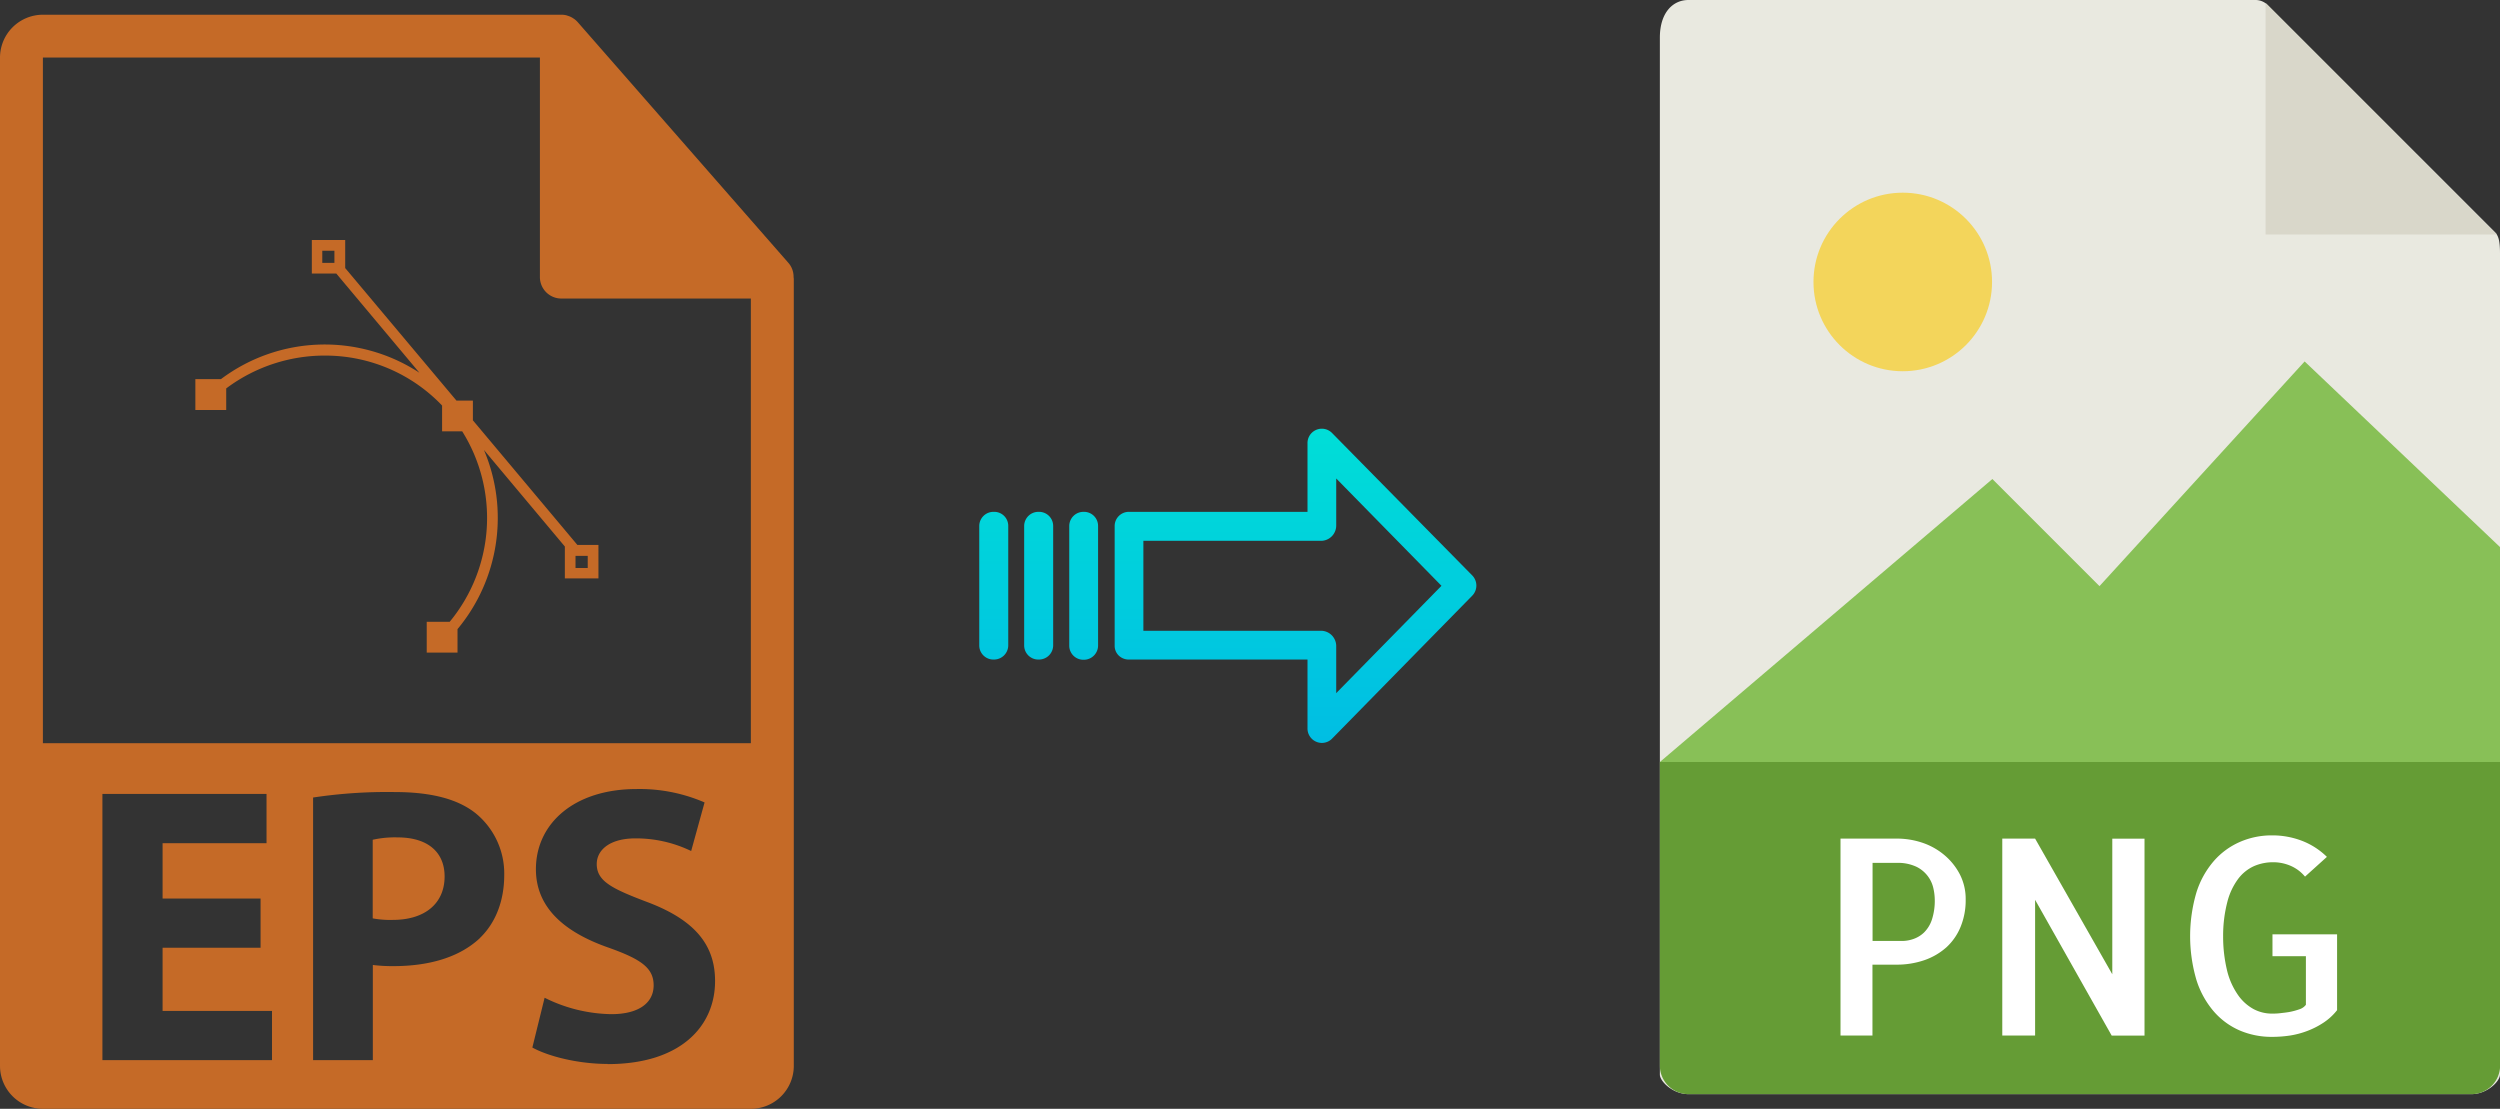<svg xmlns="http://www.w3.org/2000/svg" xmlns:xlink="http://www.w3.org/1999/xlink" viewBox="0 0 456.98 202.68"><rect x="0" y="0" width="456.98" height="202.68" fill="#333333" stroke="none"/><defs><style>.cls-1{fill:#e9e9e0;}.cls-2{fill:#659c35;}.cls-3{fill:#d9d7ca;}.cls-4{fill:#fff;}.cls-5{fill:#f3d55b;}.cls-6{fill:#88c057;}.cls-7{fill:#c56a27;}.cls-8{fill:url(#linear-gradient);}.cls-9{fill:url(#linear-gradient-2);}.cls-10{fill:url(#linear-gradient-3);}.cls-11{fill:url(#linear-gradient-4);}</style><linearGradient id="linear-gradient" x1="236.75" y1="138.35" x2="236.75" y2="19.15" gradientTransform="matrix(1, 0, 0, -1, 0, 186.59)" gradientUnits="userSpaceOnUse"><stop offset="0" stop-color="#00efd1"/><stop offset="1" stop-color="#00acea"/></linearGradient><linearGradient id="linear-gradient-2" x1="198.1" y1="138.35" x2="198.1" y2="19.15" xlink:href="#linear-gradient"/><linearGradient id="linear-gradient-3" x1="189.85" y1="138.35" x2="189.85" y2="19.15" xlink:href="#linear-gradient"/><linearGradient id="linear-gradient-4" x1="181.61" y1="138.35" x2="181.61" y2="19.15" xlink:href="#linear-gradient"/></defs><title>eps to png</title><g id="Layer_2" data-name="Layer 2"><g id="Layer_5_Image" data-name="Layer 5 Image"><path class="cls-1" d="M412.29,0H308.64c-2.89,0-5.23,2.34-5.23,6.88V196.43c0,1.23,2.34,3.57,5.23,3.57H451.76c2.88,0,5.22-2.34,5.22-3.57V46.35c0-2.49-.33-3.29-.91-3.88L414.51.92A3.14,3.14,0,0,0,412.29,0Z"/><path class="cls-2" d="M451.76,200H308.64a5.23,5.23,0,0,1-5.23-5.23V139.29H457v55.48A5.23,5.23,0,0,1,451.76,200Z"/><polygon class="cls-3" points="414.13 0.54 414.13 42.86 456.44 42.86 414.13 0.54"/><path class="cls-4" d="M342.29,189.29h-5.86v-36h10.35a14.56,14.56,0,0,1,4.54.73,12.31,12.31,0,0,1,4,2.2,11.57,11.57,0,0,1,2.89,3.54,9.8,9.8,0,0,1,1.1,4.66,12.71,12.71,0,0,1-.93,5,10.41,10.41,0,0,1-2.59,3.74,11.85,11.85,0,0,1-4,2.34,15.44,15.44,0,0,1-5.17.83h-4.35v13Zm0-31.55V172h5.37a6.27,6.27,0,0,0,2.12-.37,5.3,5.3,0,0,0,1.93-1.19,5.92,5.92,0,0,0,1.42-2.32,11.17,11.17,0,0,0,.53-3.69,10,10,0,0,0-.24-2,5.76,5.76,0,0,0-3.13-4,7.89,7.89,0,0,0-3.61-.7h-4.39Z"/><path class="cls-4" d="M392,153.3v36h-6L372,164.48v24.81h-6v-36h6l14.11,24.8V153.3Z"/><path class="cls-4" d="M427.2,170.73v13.92a10.53,10.53,0,0,1-2.52,2.31,15,15,0,0,1-2.93,1.49,15.59,15.59,0,0,1-3.17.84,22.32,22.32,0,0,1-3.25.24,14.8,14.8,0,0,1-5.93-1.17,13.25,13.25,0,0,1-4.73-3.47,16.28,16.28,0,0,1-3.18-5.76,28.37,28.37,0,0,1,0-16,16.12,16.12,0,0,1,3.18-5.74,13.47,13.47,0,0,1,4.76-3.49,14.51,14.51,0,0,1,5.9-1.2,15.1,15.1,0,0,1,5.47,1,13.36,13.36,0,0,1,4.54,2.93l-4,3.61a7.07,7.07,0,0,0-2.69-2,8.05,8.05,0,0,0-3.12-.63,8.77,8.77,0,0,0-3.45.68,7.49,7.49,0,0,0-2.93,2.32,12,12,0,0,0-2,4.22,24.66,24.66,0,0,0-.78,6.35,26.44,26.44,0,0,0,.75,6.34,13.28,13.28,0,0,0,2,4.4,8.33,8.33,0,0,0,2.83,2.54,7.15,7.15,0,0,0,3.35.82c.35,0,.83,0,1.44-.07s1.2-.13,1.8-.24a12.37,12.37,0,0,0,1.74-.47,2.43,2.43,0,0,0,1.22-.83v-8.88h-6.11v-4H427.2Z"/><circle class="cls-5" cx="347.81" cy="51.54" r="16.32"/><polygon class="cls-6" points="303.41 139.29 342.7 139.29 456.98 139.29 456.98 100 421.27 66.07 383.77 107.14 364.19 87.56 303.41 139.29"/></g><g id="Layer_2-2" data-name="Layer 2"><path class="cls-7" d="M145.06,50.61a3.85,3.85,0,0,0-.93-2.54L105.56,4l0,0a3.74,3.74,0,0,0-.78-.65l-.25-.16a4.41,4.41,0,0,0-.78-.32l-.21-.07a3.82,3.82,0,0,0-.9-.11H7.84A7.85,7.85,0,0,0,0,10.52V194.84a7.85,7.85,0,0,0,7.84,7.84H137.25a7.85,7.85,0,0,0,7.85-7.84V51.05C145.1,50.9,145.07,50.75,145.06,50.61ZM49.72,193.78h-31V145.13h30v9h-19v10.11H47.63v9H29.72v11.55h20v9Zm38-22.3c-3.76,3.53-9.32,5.12-15.82,5.12a28.53,28.53,0,0,1-3.75-.21v17.39H57.23v-48a90.92,90.92,0,0,1,14.87-1c6.79,0,11.62,1.3,14.87,3.9a14.22,14.22,0,0,1,5.2,11.26C92.17,164.69,90.58,168.73,87.7,171.48Zm23.38,23c-5.56,0-11-1.45-13.79-3l2.24-9.1a28.17,28.17,0,0,0,12.2,3c5.06,0,7.73-2.09,7.73-5.27s-2.31-4.77-8.16-6.86c-8.09-2.81-13.36-7.29-13.36-14.37,0-8.3,6.94-14.65,18.41-14.65a29.82,29.82,0,0,1,12.42,2.45l-2.45,8.88a23.14,23.14,0,0,0-10.18-2.31c-4.77,0-7.08,2.17-7.08,4.69,0,3.11,2.74,4.48,9,6.86,8.59,3.18,12.63,7.65,12.63,14.51C130.72,187.58,124.43,194.51,111.08,194.51ZM7.84,135.85V10.52H98.69V50.65a3.92,3.92,0,0,0,3.93,3.92h34.63v81.28Z"/><path class="cls-7" d="M72.68,153.07a18.59,18.59,0,0,0-4.55.43v14.37a17.31,17.31,0,0,0,3.68.28c5.85,0,9.46-3,9.46-7.94C81.27,155.74,78.16,153.07,72.68,153.07Z"/><path class="cls-7" d="M105.54,99.61,86.44,76.83v-3.6h-3L63.1,49V43.87H57V50h4.47l15.2,18.14A31.59,31.59,0,0,0,40.39,69.3H35.71v5.64h5.64V71A30,30,0,0,1,59.81,65,29.54,29.54,0,0,1,80.69,74a1.42,1.42,0,0,0,.12.13v4.72h3.68a29.81,29.81,0,0,1-2.29,34.81H78v5.63h5.63V115a31.76,31.76,0,0,0,4.83-32.75l14.79,17.65v5.83h6.14V99.61ZM58.91,45.83h2.22v2.22H58.91Zm48.52,58H105.2v-2.22h2.23Z"/></g><g id="Layer_3" data-name="Layer 3"><path class="cls-8" d="M243.45,79.11A2.62,2.62,0,0,0,239,81V93.56h-32.6a2.6,2.6,0,0,0-2.65,2.55v0l0,21.95a2.47,2.47,0,0,0,.78,1.8,2.63,2.63,0,0,0,1.87.7H239v12.59a2.63,2.63,0,0,0,1.63,2.45,2.57,2.57,0,0,0,1,.2,2.61,2.61,0,0,0,1.88-.8l25.6-26.11a2.65,2.65,0,0,0,0-3.71Zm.8,47.59v-8.63a2.8,2.8,0,0,0-2.7-2.77H209V98.86h32.55a2.8,2.8,0,0,0,2.7-2.77V87.46l19.24,19.62Z"/><path class="cls-9" d="M198.1,93.56h0a2.6,2.6,0,0,0-2.65,2.55V118A2.58,2.58,0,0,0,198,120.6h.07a2.61,2.61,0,0,0,2.65-2.55V96.12a2.57,2.57,0,0,0-2.58-2.56Z"/><path class="cls-10" d="M189.86,93.56h0a2.6,2.6,0,0,0-2.65,2.55v0l0,21.89a2.58,2.58,0,0,0,2.59,2.56h.06a2.6,2.6,0,0,0,2.65-2.55v0l0-21.89a2.58,2.58,0,0,0-2.59-2.56Z"/><path class="cls-11" d="M181.61,93.56h0A2.6,2.6,0,0,0,179,96.11V118a2.58,2.58,0,0,0,2.58,2.56h.07a2.61,2.61,0,0,0,2.65-2.55V96.12a2.56,2.56,0,0,0-2.58-2.56Z"/></g></g></svg>